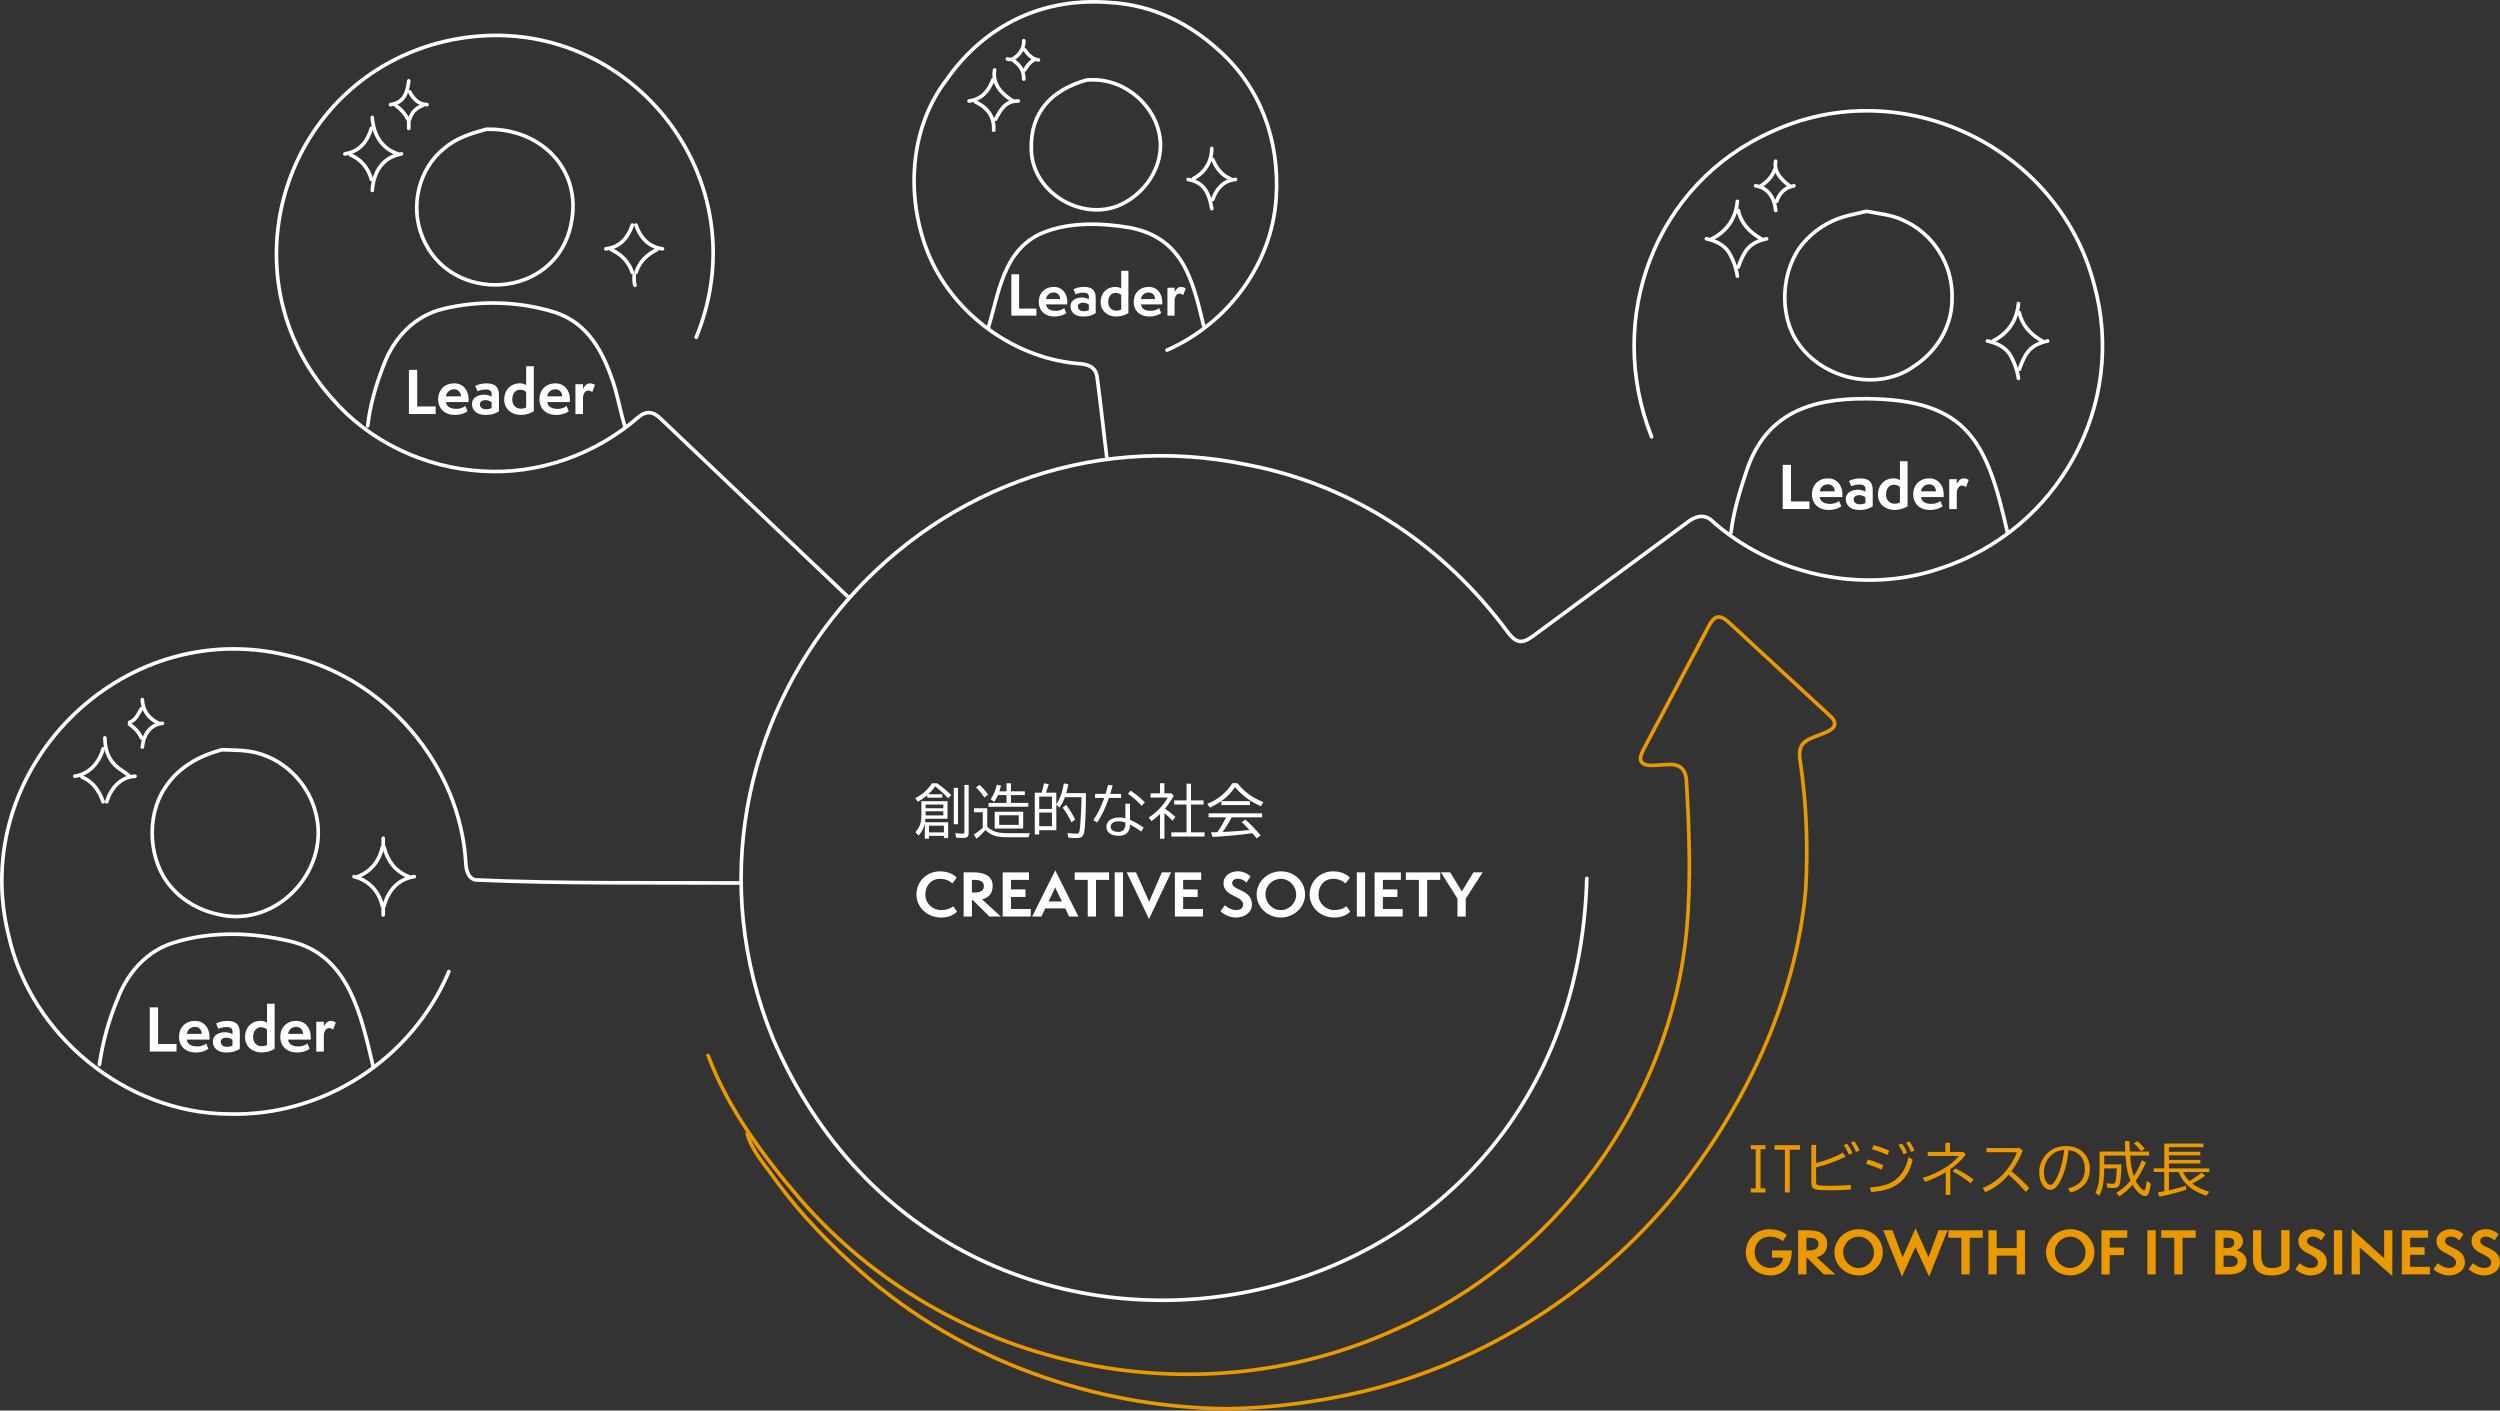 <?xml version="1.0" encoding="UTF-8"?> <svg xmlns="http://www.w3.org/2000/svg" id="_レイヤー_2" data-name="レイヤー_2" viewBox="0 0 1369.85 772.89"><rect x="0" y="0" width="1369.85" height="772.89" fill="#333333" stroke="none"/><defs><style> .cls-1 { fill: #ea9900; } .cls-2 { fill: #fff; } .cls-3 { stroke: #fff; } .cls-3, .cls-4 { fill: none; stroke-linecap: round; stroke-linejoin: round; stroke-width: 2px; } .cls-4 { stroke: #ea9900; } </style></defs><g id="_レイヤー_1-2" data-name="レイヤー_1"><g><g><path class="cls-4" d="M409.48,621.33c2.78,9.86,10.12,17.35,15.79,25.65,13.67,18.69,29.92,35.42,47.36,50.61,54.62,47.91,127.09,73.54,199.43,74.31,25.28-.33,50.55-3.76,75.13-9.53,66.57-16.08,126.82-54.77,170.23-107.39,38.02-47.72,66.26-105.49,71.95-166.73,1.38-23.63.57-47.19-2.87-70.64-.79-4.04-.9-8.98,2.86-11.39,5.36-4.3,23.48-5.55,12.46-14.85-18.21-16.83-36.22-33.45-54.15-50-1.56-1.54-3.97-3.33-5.88-3.34-2.47-.03-4.25,2.77-5.46,4.99-11.77,22.2-23.53,44.5-35.42,66.98-.87,1.68-2.06,4.08-2.04,5.74.28,5.42,9.64,3.18,13.37,3.28,7.53-.84,11.52,1.6,11.84,9.3,1.56,26.89,2.54,53.94.17,80.86-8.57,95.04-72.42,181.42-159.78,219.38-111.35,50.71-246.45,20.59-326.43-71.97-20.15-23.55-39.07-49.02-50.05-78.25"></path><path class="cls-3" d="M405.48,483.83c-48.28-.3-96.96.48-145.2-1.71-3.67-1.09-4.68-4.89-4.99-8.45-2.81-54.43-44.42-102.89-97.66-114.52-91.67-22.31-175.35,63.06-152.97,153.15,12.01,54.95,64.25,97.69,120.61,98.1,51.93,1.53,100.42-30.09,120.7-78.08"></path><path class="cls-3" d="M869.48,481.33c-7.3,258.92-347.44,317.44-446,87.58-69.73-170.94,80.95-351.84,260.61-314.13,58.09,11.28,107.21,44.34,142.28,91.89,1.67,2.19,3.97,4.65,6.62,4.79,2.32.22,5.02-1.47,7.05-2.97,28.02-20.63,56.04-41.29,84.16-62,4.01-3.3,8.9-5.14,13.35-1.58,33.2,30.07,82.8,40.99,124.93,26.77,65.42-20.92,103.45-90.13,84.86-156.24-19.73-75.13-105.33-116.02-176.24-83.42-64.39,28.46-91.85,102.46-66.13,167.31"></path><path class="cls-3" d="M381.48,184.83C418.58,94.46,338.84.51,243.63,22.69c-87.99,20.84-122.06,127.73-61.84,195.45,20.62,24.01,50.98,38.14,82.3,40.01,30.92,2.02,62.17-9.1,85.47-29.37,4.35-3.86,8.45-3.43,12.46.66,34.39,32.68,68.67,65.3,102.95,97.9"></path><path class="cls-3" d="M639.48,191.83c33.19-14.63,57.54-47.02,59.8-83.59,1.99-31.45-8.71-60.8-32.1-81.27-16.44-14.84-36.52-24.3-58.61-25.57-36.17-3.08-68.56,11.61-90.13,42.58-19.33,25.42-21.98,60.75-11.49,90.53,12.13,34.78,46.4,61.26,83.2,64.66,5.28.31,10.08,1.28,10.97,7.31,2.02,14.74,3.52,29.58,5.36,44.36"></path><path class="cls-3" d="M1099.98,291.83c-11.23-49.96-21.65-72.89-77.34-73.36-30.77-.17-55.05,8.06-65.58,39.39-3.72,11.05-7.22,22.54-8.58,33.96"></path><path class="cls-3" d="M204.48,584.33c-6.71-28.17-13.3-61.61-46.23-68.75-20.52-4.76-42.34-5.4-62.61.8-15.22,4.49-25.9,16.74-31.39,31.45-4.79,11.42-7.97,23.22-9.77,35.51"></path><path class="cls-3" d="M342.48,233.83c-2.49-7.88-3.82-16.06-6.36-23.92-5.67-17.12-13.85-32.86-32.17-38.8-19.77-6.16-41.22-6.65-61.23-1.85-16.11,4.05-27.15,16.11-32.77,31.51-4.05,10.59-7.21,21.29-8.47,32.56"></path><path class="cls-3" d="M659.48,178.33c-6.04-25.16-11.3-48.01-40.49-53.61-15.56-2.61-33.36-3.21-48.06,3.02-21.2,9.25-23.55,32.58-29.45,52.09"></path><path class="cls-3" d="M57.48,404.33c0,7.01,2.45,13.2,8.32,17.15,1.79,1.2,3.61,2.39,5.18,3.85"></path><path class="cls-3" d="M951.98,110.33c-.82,9.14-5.7,16.48-14,20.5"></path><path class="cls-3" d="M203.98,64.33c.6,9.17,4.91,16.92,14,20"></path><path class="cls-3" d="M1105.98,166.33c-.82,9.14-5.7,16.48-14,20.5"></path><path class="cls-3" d="M934.98,130.83c4.82,1.05,9.5,3.14,12.25,7.31,2.4,3.99,4.09,8.64,4.75,13.19"></path><path class="cls-3" d="M1088.98,186.83c4.82,1.05,9.5,3.14,12.25,7.31,2.4,3.99,4.09,8.64,4.75,13.19"></path><path class="cls-3" d="M219.98,84.33c-10.46,1.83-15.29,10.06-16,20"></path><path class="cls-3" d="M663.98,114.33c-1.49-8.98-4.44-14.48-13-16"></path><path class="cls-3" d="M56.48,410.33c-1.99,7.46-7.66,13.84-15.5,15"></path><path class="cls-3" d="M203.48,70.33c-2.14,7.42-6.76,12.77-14.5,14"></path><path class="cls-3" d="M210.48,464.33c1.88,7.52,6.27,13.23,13.5,16"></path><path class="cls-3" d="M209.48,464.33c-1.62,7.5-6.28,13.25-13.5,16"></path><path class="cls-3" d="M534.48,55.83c6.58,3.05,10.45,8.22,10,15.5"></path><path class="cls-3" d="M193.98,480.33c8.1,2.08,13.59,7.87,15.5,16"></path><path class="cls-3" d="M346.48,123.33c-2.38,7.04-6.9,12.23-14.5,13"></path><path class="cls-3" d="M952.48,115.33c1.54,7.09,6.31,11.99,12.5,15.5"></path><path class="cls-3" d="M1106.48,171.33c1.54,7.09,6.31,11.99,12.5,15.5"></path><path class="cls-3" d="M226.98,480.33c-8.83,1.35-14.29,7.63-16.5,16"></path><path class="cls-3" d="M663.98,81.33c-.03,7.24-3.63,13.1-10,16.5"></path><path class="cls-3" d="M348.48,123.33c2.4,7.01,7.05,12,14.5,13"></path><path class="cls-3" d="M967.98,130.83c-9.67,2.12-12.36,6.72-15.5,15.5"></path><path class="cls-3" d="M1121.98,186.83c-9.67,2.12-12.36,6.72-15.5,15.5"></path><path class="cls-3" d="M223.98,44.33c-.94,7.84-3.37,11.99-10,13"></path><path class="cls-3" d="M73.98,425.33c-8.03.39-13.35,6.77-15.5,14"></path><path class="cls-3" d="M191.98,84.83c5.89,2.58,9.83,7.18,11.5,13.5"></path><path class="cls-3" d="M676.98,98.33c-6.52.57-10.41,5-12.5,11"></path><path class="cls-3" d="M44.98,425.83c6,2.44,9.39,7.56,11.5,13.5"></path><path class="cls-3" d="M334.98,136.83c5.58,2.54,9.59,6.72,11.5,12.5"></path><path class="cls-3" d="M359.98,136.83c-5.58,2.54-9.59,6.72-11.5,12.5"></path><path class="cls-3" d="M77.98,383.33c.22,6.04,3.49,10.42,9,13"></path><path class="cls-3" d="M88.98,396.33c-6.34.68-10.28,5.67-11,13"></path><path class="cls-3" d="M961.98,101.83c6.48.92,10.3,6.16,11,13.5"></path><path class="cls-3" d="M544.98,38.33c-1.42,7.7,4,13.2,10,17"></path><path class="cls-3" d="M560.98,22.33c.14,4.1-1.97,7.15-5.15,9.46-1.1.92-2.55,1.03-3.85.54"></path><path class="cls-3" d="M543.98,43.83c-2.22,6.19-6.34,10.68-13,11.5"></path><path class="cls-3" d="M664.48,87.33c2.01,4.53,4.72,8.63,9.5,10.5"></path><path class="cls-3" d="M557.98,55.33c-7.15,0-9.44,4.46-12.5,10"></path><path class="cls-3" d="M555.48,33.33c3.56,2.37,5.55,5.76,5.5,10"></path><path class="cls-3" d="M972.48,92.83c-1.37,3.94-4.16,6.7-7.5,9"></path><path class="cls-3" d="M972.98,88.33c-1.23,5.86,3.28,10.22,7.5,13.5"></path><path class="cls-3" d="M982.98,101.83c-4.77.83-7.95,3.88-9.5,8.5"></path><path class="cls-3" d="M224.48,50.33c2.03,3.84,4.89,6.93,9.5,7"></path><path class="cls-3" d="M231.48,57.83c-3.51,1.4-5.96,3.8-7,7.5"></path><path class="cls-3" d="M70.98,396.83c2.76,1.99,5.15,4.29,6.5,7.5"></path><path class="cls-3" d="M77.48,388.33c-1.8,2.82-2.94,6.21-6.5,7.5"></path><path class="cls-3" d="M216.98,57.83c2.72,2.02,4.96,4.46,6.5,7.5"></path><path class="cls-3" d="M561.48,27.33c1.93,2.61,4,5.03,7.5,5.5"></path><path class="cls-3" d="M566.48,32.83c-2.26,1.29-3.7,3.33-5,5.5"></path><path class="cls-3" d="M347.48,150.83c.09,1.84-.32,3.73.5,5.5"></path><path class="cls-3" d="M209.98,459.33v4"></path><path class="cls-3" d="M209.98,497.33v4"></path><path class="cls-3" d="M223.98,66.33v4"></path><path class="cls-3" d="M266.48,70.83c-8.01,2.15-16.47,4.77-22.95,10.37-14.22,11.28-18.88,31.75-12.18,48.33,14.92,38.04,73.42,34.76,81.58-6.84,6.29-29.83-16.73-52.49-45.94-51.86"></path><path class="cls-3" d="M121.48,410.83c-12.87,3.51-24.16,9.85-31.33,21.26-10.32,15.66-8.69,40.54,3.98,54.34,6.54,7.63,16.48,13.01,26.64,14.83,30.61,6.66,59.46-23.36,52.61-54.22-3.44-16.34-16.14-30.11-32.39-34.42-6.25-1.69-12.7-1.58-19.01-1.8"></path><path class="cls-3" d="M1022.48,115.83c-4.11,1.03-8.28,1.81-12.36,2.99-8.66,2.63-16.37,7.69-22.11,14.48-12.17,14.27-13.58,39.6-2.69,54.76,13.42,19.61,43.79,26.88,63.62,12.5,12.39-8.19,20.64-21.63,20.67-36.75.65-18.69-10.2-36.14-27.63-43.5-6.12-2.77-12.7-3.2-19.01-4.49"></path><path class="cls-3" d="M595.48,43.83c-19.03,5.31-31.02,17.46-30.38,38.02.33,24.6,30.06,41.07,51.17,29.16,10.46-5.66,18.4-16.6,19.46-28.53,1.97-20.47-17.29-40.45-39.74-38.65"></path></g><g><path class="cls-2" d="M224.07,226.85v-24.19h4.54v20.06h10.11v4.13h-14.65Z"></path><path class="cls-2" d="M256.17,225.34c-.86.74-3.36,2.02-7.01,2.02-5.41,0-9.06-3.36-9.06-8.61s3.65-8.7,8.74-8.7,7.94,4.03,7.94,8.64v1.6h-12.45c.45,3.04,3.2,3.74,5.76,3.74s4.26-1.02,4.86-1.6l1.22,2.91ZM252.58,217.15c-.03-2.08-1.44-3.84-3.71-3.84-2.4,0-4.06,1.44-4.54,3.84h8.26Z"></path><path class="cls-2" d="M273.38,225.34c-1.25.99-3.65,2.02-7.42,2.02-5.02,0-7.33-2.78-7.33-5.95,0-3.74,3.58-5.15,6.66-5.15,1.12,0,3.17.38,4.1,1.09v-1.66c0-1.34-.99-2.27-3.23-2.27-2.11,0-3.9.67-4.54.96l-1.22-2.94c1.47-.7,3.49-1.38,6.11-1.38,5.44,0,6.88,2.59,6.88,6.62v8.67ZM269.38,220.42c-.67-.58-2.05-1.18-3.39-1.18-1.6,0-3.04.8-3.04,2.24,0,1.7,1.28,2.78,3.33,2.78,1.28,0,2.37-.26,3.1-.67v-3.17Z"></path><path class="cls-2" d="M288.3,200.64h4.19v24.73c-2.3,1.41-4.86,1.98-7.2,1.98-4.61,0-9.02-2.91-9.02-8.45,0-5.22,3.55-8.86,8.58-8.86,1.15,0,2.43.29,3.46.96v-10.37ZM288.3,214.78c-.74-.77-2.11-1.25-3.33-1.25-2.62,0-4.29,2.21-4.29,5.38s2.14,5.02,4.61,5.02c.9,0,2.08-.13,3.01-.7v-8.45Z"></path><path class="cls-2" d="M311.66,225.34c-.86.74-3.36,2.02-7.01,2.02-5.41,0-9.06-3.36-9.06-8.61s3.65-8.7,8.74-8.7,7.94,4.03,7.94,8.64v1.6h-12.45c.45,3.04,3.2,3.74,5.76,3.74s4.26-1.02,4.86-1.6l1.22,2.91ZM308.07,217.15c-.03-2.08-1.44-3.84-3.71-3.84-2.4,0-4.06,1.44-4.54,3.84h8.26Z"></path><path class="cls-2" d="M315.3,226.88v-16.35h4.16v2.59c.38-.83,1.66-3.04,3.58-3.04,1.47,0,2.27.42,2.94.8l-1.44,3.94c-.51-.35-1.22-.83-2.24-.83-1.86,0-2.85,2.24-2.85,3.87v9.02h-4.16Z"></path></g><g><path class="cls-2" d="M976.82,278.91v-24.19h4.54v20.06h10.11v4.13h-14.66Z"></path><path class="cls-2" d="M1008.92,277.41c-.86.74-3.36,2.02-7.01,2.02-5.41,0-9.06-3.36-9.06-8.61s3.65-8.7,8.74-8.7,7.94,4.03,7.94,8.64v1.6h-12.45c.45,3.04,3.2,3.74,5.76,3.74s4.26-1.02,4.86-1.6l1.22,2.91ZM1005.33,269.22c-.03-2.08-1.44-3.84-3.71-3.84-2.4,0-4.06,1.44-4.54,3.84h8.26Z"></path><path class="cls-2" d="M1026.13,277.41c-1.25.99-3.65,2.02-7.42,2.02-5.02,0-7.33-2.78-7.33-5.95,0-3.74,3.58-5.15,6.66-5.15,1.12,0,3.17.38,4.1,1.09v-1.66c0-1.34-.99-2.27-3.23-2.27-2.11,0-3.9.67-4.54.96l-1.22-2.94c1.47-.7,3.49-1.38,6.11-1.38,5.44,0,6.88,2.59,6.88,6.62v8.67ZM1022.13,272.48c-.67-.58-2.05-1.18-3.39-1.18-1.6,0-3.04.8-3.04,2.24,0,1.7,1.28,2.78,3.33,2.78,1.28,0,2.37-.26,3.1-.67v-3.17Z"></path><path class="cls-2" d="M1041.05,252.71h4.19v24.73c-2.3,1.41-4.86,1.98-7.2,1.98-4.61,0-9.02-2.91-9.02-8.45,0-5.22,3.55-8.86,8.58-8.86,1.15,0,2.43.29,3.46.96v-10.37ZM1041.05,266.85c-.74-.77-2.11-1.25-3.33-1.25-2.62,0-4.29,2.21-4.29,5.38s2.14,5.02,4.61,5.02c.9,0,2.08-.13,3.01-.7v-8.45Z"></path><path class="cls-2" d="M1064.41,277.41c-.86.74-3.36,2.02-7.01,2.02-5.41,0-9.06-3.36-9.06-8.61s3.65-8.7,8.74-8.7,7.94,4.03,7.94,8.64v1.6h-12.45c.45,3.04,3.2,3.74,5.76,3.74s4.26-1.02,4.86-1.6l1.22,2.91ZM1060.82,269.22c-.03-2.08-1.44-3.84-3.71-3.84-2.4,0-4.06,1.44-4.54,3.84h8.26Z"></path><path class="cls-2" d="M1068.05,278.94v-16.35h4.16v2.59c.38-.83,1.66-3.04,3.58-3.04,1.47,0,2.27.42,2.94.8l-1.44,3.94c-.51-.35-1.22-.83-2.24-.83-1.86,0-2.85,2.24-2.85,3.87v9.02h-4.16Z"></path></g><g><path class="cls-2" d="M82.07,576.18v-24.19h4.54v20.06h10.11v4.13h-14.65Z"></path><path class="cls-2" d="M114.17,574.68c-.86.74-3.36,2.02-7.01,2.02-5.41,0-9.06-3.36-9.06-8.61s3.65-8.7,8.74-8.7,7.94,4.03,7.94,8.64v1.6h-12.45c.45,3.04,3.2,3.74,5.76,3.74s4.26-1.02,4.86-1.6l1.22,2.91ZM110.58,566.49c-.03-2.08-1.44-3.84-3.71-3.84-2.4,0-4.06,1.44-4.54,3.84h8.26Z"></path><path class="cls-2" d="M131.38,574.68c-1.25.99-3.65,2.02-7.42,2.02-5.02,0-7.33-2.78-7.33-5.95,0-3.74,3.58-5.15,6.66-5.15,1.12,0,3.17.38,4.1,1.09v-1.66c0-1.34-.99-2.27-3.23-2.27-2.11,0-3.9.67-4.54.96l-1.22-2.94c1.47-.7,3.49-1.38,6.11-1.38,5.44,0,6.88,2.59,6.88,6.62v8.67ZM127.38,569.75c-.67-.58-2.05-1.18-3.39-1.18-1.6,0-3.04.8-3.04,2.24,0,1.7,1.28,2.78,3.33,2.78,1.28,0,2.37-.26,3.1-.67v-3.17Z"></path><path class="cls-2" d="M146.3,549.97h4.19v24.73c-2.3,1.41-4.86,1.98-7.2,1.98-4.61,0-9.02-2.91-9.02-8.45,0-5.22,3.55-8.86,8.58-8.86,1.15,0,2.43.29,3.46.96v-10.37ZM146.3,564.12c-.74-.77-2.11-1.25-3.33-1.25-2.62,0-4.29,2.21-4.29,5.38s2.14,5.02,4.61,5.02c.9,0,2.08-.13,3.01-.7v-8.45Z"></path><path class="cls-2" d="M169.66,574.68c-.86.74-3.36,2.02-7.01,2.02-5.41,0-9.06-3.36-9.06-8.61s3.65-8.7,8.74-8.7,7.94,4.03,7.94,8.64v1.6h-12.45c.45,3.04,3.2,3.74,5.76,3.74s4.26-1.02,4.86-1.6l1.22,2.91ZM166.07,566.49c-.03-2.08-1.44-3.84-3.71-3.84-2.4,0-4.06,1.44-4.54,3.84h8.26Z"></path><path class="cls-2" d="M173.3,576.21v-16.35h4.16v2.59c.38-.83,1.66-3.04,3.58-3.04,1.47,0,2.27.42,2.94.8l-1.44,3.94c-.51-.35-1.22-.83-2.24-.83-1.86,0-2.85,2.24-2.85,3.87v9.02h-4.16Z"></path></g><g><path class="cls-2" d="M554.16,172.95v-22.68h4.26v18.81h9.48v3.87h-13.74Z"></path><path class="cls-2" d="M584.25,171.54c-.81.69-3.15,1.89-6.57,1.89-5.07,0-8.49-3.15-8.49-8.07s3.42-8.16,8.19-8.16,7.44,3.78,7.44,8.1v1.5h-11.67c.42,2.85,3,3.51,5.4,3.51s3.99-.96,4.56-1.5l1.14,2.73ZM580.89,163.86c-.03-1.95-1.35-3.6-3.48-3.6-2.25,0-3.81,1.35-4.26,3.6h7.74Z"></path><path class="cls-2" d="M600.39,171.54c-1.17.93-3.42,1.89-6.96,1.89-4.71,0-6.87-2.61-6.87-5.58,0-3.51,3.36-4.83,6.24-4.83,1.05,0,2.97.36,3.84,1.02v-1.56c0-1.26-.93-2.13-3.03-2.13-1.98,0-3.66.63-4.26.9l-1.14-2.76c1.38-.66,3.27-1.29,5.73-1.29,5.1,0,6.45,2.43,6.45,6.21v8.13ZM596.64,166.92c-.63-.54-1.92-1.11-3.18-1.11-1.5,0-2.85.75-2.85,2.1,0,1.59,1.2,2.61,3.12,2.61,1.2,0,2.22-.24,2.91-.63v-2.97Z"></path><path class="cls-2" d="M614.37,148.38h3.93v23.19c-2.16,1.32-4.56,1.86-6.75,1.86-4.32,0-8.46-2.73-8.46-7.92,0-4.89,3.33-8.31,8.04-8.31,1.08,0,2.28.27,3.24.9v-9.72ZM614.37,161.64c-.69-.72-1.98-1.17-3.12-1.17-2.46,0-4.02,2.07-4.02,5.04s2.01,4.71,4.32,4.71c.84,0,1.95-.12,2.82-.66v-7.92Z"></path><path class="cls-2" d="M636.27,171.54c-.81.69-3.15,1.89-6.57,1.89-5.07,0-8.49-3.15-8.49-8.07s3.42-8.16,8.19-8.16,7.44,3.78,7.44,8.1v1.5h-11.67c.42,2.85,3,3.51,5.4,3.51s3.99-.96,4.56-1.5l1.14,2.73ZM632.91,163.86c-.03-1.95-1.35-3.6-3.48-3.6-2.25,0-3.81,1.35-4.26,3.6h7.74Z"></path><path class="cls-2" d="M639.69,172.98v-15.33h3.9v2.43c.36-.78,1.56-2.85,3.36-2.85,1.38,0,2.13.39,2.76.75l-1.35,3.69c-.48-.33-1.14-.78-2.1-.78-1.74,0-2.67,2.1-2.67,3.63v8.46h-3.9Z"></path></g><g><path class="cls-2" d="M524.4,499.52c-2.21,2.14-5.06,3.23-8.77,3.23-7.74,0-13.47-5.79-13.47-12.64s5.31-12.67,13.06-12.67c5.31,0,8.42,2.69,8.99,3.49l-2.4,3.14c-1.73-1.63-3.94-2.53-6.82-2.53-4.7,0-7.97,3.68-7.97,8.7,0,4.7,3.9,8.42,8.64,8.42,3.71,0,5.86-1.38,6.66-2.11l2.08,2.98Z"></path><path class="cls-2" d="M542.13,502.21l-9.09-9.02h-.48v9.02h-4.54v-24.22h4.99c4.67,0,10.91.93,10.91,7.46,0,4.58-2.66,6.53-5.82,7.33l10.3,9.44h-6.27ZM534.09,489.06c3.42,0,5.02-1.18,5.02-3.58,0-2.02-1.44-3.36-4.9-3.36h-1.66v6.94h1.54Z"></path><path class="cls-2" d="M549.42,502.18v-24.16h14.4v4.1h-9.86v5.22h7.94v4.13h-7.94v6.59h10.85v4.13h-15.39Z"></path><path class="cls-2" d="M585.81,502.21l-2.11-4.45h-10.97l-2.11,4.45h-5.06l12.67-25.28,12.67,25.28h-5.09ZM578.19,486.28l-3.62,7.68h7.3l-3.68-7.68Z"></path><path class="cls-2" d="M596.01,502.21v-20.09h-7.14v-4.1h18.85v4.1h-7.17v20.09h-4.54Z"></path><path class="cls-2" d="M610.8,502.21v-24.22h4.54v24.22h-4.54Z"></path><path class="cls-2" d="M617.36,477.99h5.09l7.23,16.06,6.94-16.06h5.09l-12.13,25.57-12.22-25.57Z"></path><path class="cls-2" d="M643.76,502.18v-24.16h14.4v4.1h-9.86v5.22h7.94v4.13h-7.94v6.59h10.85v4.13h-15.39Z"></path><path class="cls-2" d="M671.15,496.03c1.25,1.15,3.52,2.62,6.24,2.62,2.46,0,3.78-1.15,3.78-2.91,0-5.12-10.75-4.32-10.75-11.71,0-4.32,3.87-6.62,7.9-6.62,3.74,0,6.4,2.3,6.88,2.82l-2.21,3.39c-1.25-1.25-3.01-2.14-4.64-2.14s-3.2.7-3.2,2.37c0,4.25,10.85,3.29,10.85,11.84,0,3.74-3.3,7.07-8.96,7.07-3.49,0-6.94-2.08-8.25-3.46l2.37-3.26Z"></path><path class="cls-2" d="M701.87,502.75c-7.39,0-13.31-5.73-13.31-12.64s5.92-12.67,13.31-12.67,13.22,5.47,13.22,12.77c0,6.88-6.08,12.54-13.22,12.54ZM701.87,481.54c-4.64,0-8.48,3.71-8.48,8.45s3.74,8.7,8.26,8.7c4.8,0,8.58-3.78,8.58-8.51s-3.84-8.64-8.35-8.64Z"></path><path class="cls-2" d="M739.85,499.52c-2.21,2.14-5.06,3.23-8.77,3.23-7.74,0-13.47-5.79-13.47-12.64s5.31-12.67,13.05-12.67c5.31,0,8.42,2.69,8.99,3.49l-2.4,3.14c-1.73-1.63-3.94-2.53-6.82-2.53-4.7,0-7.97,3.68-7.97,8.7,0,4.7,3.9,8.42,8.64,8.42,3.71,0,5.86-1.38,6.66-2.11l2.08,2.98Z"></path><path class="cls-2" d="M743.47,502.21v-24.22h4.54v24.22h-4.54Z"></path><path class="cls-2" d="M753.2,502.18v-24.16h14.4v4.1h-9.86v5.22h7.94v4.13h-7.94v6.59h10.85v4.13h-15.39Z"></path><path class="cls-2" d="M777.45,502.21v-20.09h-7.14v-4.1h18.85v4.1h-7.17v20.09h-4.54Z"></path><path class="cls-2" d="M798.6,502.21v-9.82l-9.09-14.4h5.09l6.4,10.43,6.37-10.43h5.02l-9.25,14.4v9.82h-4.54Z"></path></g><g><path class="cls-2" d="M508.64,435.21h7.69v1.86h-8.25v-1.34c-1.51,1.31-3.23,2.5-5.16,3.55l-1.47-1.92c3.88-1.93,6.95-4.66,9.22-8.19h2.72l.27.17c2.1,1.4,4.64,3.48,7.61,6.27l-1.73,1.78c-2.11-2.25-4.5-4.43-7.14-6.53-.98,1.5-2.23,2.95-3.75,4.36ZM507.11,448.62c-.03.54-.11,1.18-.23,1.92h12.66v8.67h-2.34v-1.19h-8.16v1.53h-2.3v-8.27c-.53,2.45-1.66,4.63-3.39,6.55l-1.77-1.86c1.46-1.57,2.41-3.28,2.86-5.12.29-1.18.44-2.51.44-4v-7.83h14.31v9.59h-12.08ZM507.19,442.87h9.69v-2.05h-9.69v2.05ZM507.19,446.79h9.69v-2.27h-9.69v2.27ZM509.04,452.4v3.7h8.16v-3.7h-8.16ZM522.6,431.72h2.34v19.92h-2.34v-19.92ZM528.43,430.08h2.34v26.44c0,1.01-.27,1.72-.81,2.12-.45.33-1.21.5-2.28.5-1.33,0-2.59-.06-3.77-.19l-.44-2.47c1.59.21,2.9.31,3.91.31.5,0,.81-.1.92-.31.08-.15.12-.41.12-.8v-25.61Z"></path><path class="cls-2" d="M540.97,453.01c.8.83,1.81,1.55,3.03,2.16,1.82.91,4.38,1.36,7.66,1.36h12.7c-.3.56-.57,1.31-.8,2.23h-11.97c-3.39,0-6.07-.46-8.06-1.39-1.27-.59-2.45-1.45-3.55-2.58-1.71,1.99-3.36,3.58-4.97,4.77l-1.38-2.27c1.75-1.15,3.37-2.38,4.86-3.7v-8.52h-4.8v-2.17h7.27v10.11ZM539.44,437.01c-1.54-2.24-3.08-4.09-4.61-5.55l1.89-1.41c1.7,1.57,3.27,3.34,4.7,5.31l-1.98,1.64ZM547.63,433.62h3.89v-4.45h2.41v4.45h7.61v2.02h-7.61v4.31h9.5v2.08h-21.77v-2.08h9.86v-4.31h-4.66c-.68,1.49-1.39,2.72-2.12,3.7l-1.92-1.38c1.48-2.09,2.62-4.77,3.42-8.02l2.28.53c-.28,1.16-.58,2.2-.89,3.14ZM560.66,444.77v9.22h-15.62v-9.22h15.62ZM547.5,446.72v5.25h10.72v-5.25h-10.72Z"></path><path class="cls-2" d="M592.61,436.8h-9.06c-.76,2.08-1.78,3.97-3.05,5.67l-1.7-1.52v13.94h-9.38v2.33h-2.44v-22.88h3.78c.53-1.54.96-3.25,1.28-5.12l2.62.45c-.49,1.73-1.02,3.29-1.59,4.67h5.72v6.38l.17-.23c1.86-2.76,3.19-6.5,3.98-11.23l2.44.45c-.38,2.06-.75,3.68-1.11,4.86h10.8c-.09,11.58-.45,18.8-1.08,21.64-.27,1.21-.75,2.03-1.44,2.45-.59.36-1.54.55-2.84.55-1.22,0-2.65-.08-4.3-.25l-.48-2.53c1.88.25,3.43.38,4.66.38.88,0,1.44-.21,1.69-.64.2-.35.41-1.75.64-4.2.31-3.57.53-8.05.66-13.44l.03-1.72ZM569.43,436.49v6.75h6.97v-6.75h-6.97ZM569.43,445.22v7.5h6.97v-7.5h-6.97ZM587.05,450.6c-1.42-3.11-3.02-5.8-4.8-8.06l1.89-1.5c1.97,2.53,3.63,5.2,4.98,8l-2.08,1.56Z"></path><path class="cls-2" d="M600.04,434.99h5.77c.47-1.54.93-3.19,1.38-4.95l2.5.34c-.43,1.55-.88,3.09-1.34,4.61h5.95v2.23h-6.69c-1.84,5.35-3.97,9.83-6.38,13.44l-2.14-1.25c2.25-3.29,4.24-7.35,5.98-12.19h-5.03v-2.23ZM616.64,440.4h2.53v8.8c2.36,1.04,4.87,2.47,7.52,4.28l-1.34,2.16c-2.1-1.53-4.16-2.81-6.17-3.84-.05,4.12-2.15,6.17-6.3,6.17-1.89,0-3.43-.4-4.64-1.2-1.33-.88-2-2.13-2-3.73,0-1.15.39-2.15,1.17-3.02,1.26-1.4,3.24-2.09,5.95-2.09,1.01,0,2.1.14,3.28.42v-7.94ZM616.64,450.69c-1.27-.45-2.49-.67-3.66-.67s-2.08.19-2.81.56c-1.06.55-1.59,1.35-1.59,2.39,0,.87.4,1.57,1.2,2.11.75.51,1.78.77,3.08.77,1.47,0,2.54-.57,3.2-1.72.39-.67.58-1.47.58-2.41v-1.03ZM625.61,441.55c-2.21-2.43-4.73-4.62-7.56-6.59l1.48-1.7c2.71,1.74,5.31,3.87,7.8,6.38l-1.72,1.92Z"></path><path class="cls-2" d="M638.33,443.12c1.86,1.21,3.76,2.7,5.69,4.47l-1.5,2.17c-1.4-1.49-2.89-2.91-4.48-4.25v14.05h-2.41v-13.52c-1.56,1.51-3.14,2.81-4.73,3.91l-1.44-2.02c2.39-1.5,4.57-3.36,6.56-5.58,1.53-1.7,2.81-3.48,3.84-5.36h-9.42v-2.3h5.19v-5.53h2.38v5.53h3.81l1.28,1.34c-1.39,2.59-2.97,4.95-4.77,7.08ZM650.13,438.57v-9.16h2.47v9.16h6.88v2.27h-6.88v15.22h7.42v2.3h-18.2v-2.3h8.31v-15.22h-6.78v-2.27h6.78Z"></path><path class="cls-2" d="M669.25,438.96h15.69v2.17h-15.7v-2.16c-1.94,1.35-4.03,2.53-6.28,3.53l-1.44-2.02c6.03-2.5,10.6-6.28,13.7-11.33h2.81c2.51,3.12,5.3,5.6,8.36,7.47,1.62.99,3.57,1.97,5.84,2.94l-1.34,2.23c-2.67-1.23-4.96-2.5-6.88-3.83-2.62-1.81-5.06-4.04-7.33-6.69-1.99,3.04-4.47,5.6-7.44,7.67ZM674.86,447.85c-1.56,3-3.21,5.67-4.95,8.02l3.12-.16c3.99-.2,7.86-.52,11.61-.95-1.62-1.74-3.05-3.19-4.28-4.34l2.02-1.31c2.83,2.45,5.62,5.33,8.36,8.64l-2.2,1.62c-.97-1.22-1.74-2.16-2.31-2.83-7.22,1-14.5,1.68-21.83,2.03l-.83-2.5c.79,0,1.53-.03,2.22-.05l1.25-.03c1.78-2.51,3.34-5.18,4.67-8.02l.05-.12h-9.53v-2.2h29.34v2.2h-16.7Z"></path></g><g><path class="cls-1" d="M970.94,689.12v-3.97h10.88c0,10.3-5.95,13.7-11.68,13.7-7.46,0-13.54-5.5-13.54-12.51,0-7.42,5.63-12.8,13.09-12.8,5.92,0,9.18,2.98,9.38,3.17l-2.24,3.42c-.16-.22-2.69-2.5-7.07-2.5-5.09,0-8.32,3.71-8.32,8.64,0,4.48,3.55,8.48,8.74,8.48,3.68,0,6.62-2.5,6.88-5.63h-6.11Z"></path><path class="cls-1" d="M999.39,698.31l-9.09-9.02h-.48v9.02h-4.54v-24.22h4.99c4.67,0,10.91.93,10.91,7.46,0,4.58-2.66,6.53-5.82,7.33l10.3,9.44h-6.27ZM991.36,685.16c3.42,0,5.02-1.18,5.02-3.58,0-2.02-1.44-3.36-4.9-3.36h-1.66v6.94h1.54Z"></path><path class="cls-1" d="M1018.46,698.85c-7.39,0-13.31-5.73-13.31-12.64s5.92-12.67,13.31-12.67,13.21,5.47,13.21,12.77c0,6.88-6.08,12.54-13.21,12.54ZM1018.46,677.64c-4.64,0-8.48,3.71-8.48,8.45s3.74,8.7,8.26,8.7c4.8,0,8.58-3.78,8.58-8.51s-3.84-8.64-8.35-8.64Z"></path><path class="cls-1" d="M1049.54,683.27l-7.36,16.19-10.33-25.38h5.06l5.6,14.82,7.1-15.87,7.13,15.81,5.44-14.75h4.99l-10.11,25.44-7.52-16.25Z"></path><path class="cls-1" d="M1074.72,698.31v-20.09h-7.14v-4.1h18.85v4.1h-7.17v20.09h-4.54Z"></path><path class="cls-1" d="M1105.02,698.31v-10.3h-10.97v10.3h-4.54v-24.22h4.54v9.79h10.97v-9.79h4.54v24.22h-4.54Z"></path><path class="cls-1" d="M1134.4,698.85c-7.39,0-13.31-5.73-13.31-12.64s5.92-12.67,13.31-12.67,13.22,5.47,13.22,12.77c0,6.88-6.08,12.54-13.22,12.54ZM1134.4,677.64c-4.64,0-8.48,3.71-8.48,8.45s3.74,8.7,8.26,8.7c4.8,0,8.58-3.78,8.58-8.51s-3.84-8.64-8.35-8.64Z"></path><path class="cls-1" d="M1151.46,698.31v-24.19h14.14v4.1h-9.6v5.38h7.78v4.13h-7.78v10.59h-4.54Z"></path><path class="cls-1" d="M1176.64,698.31v-24.22h4.54v24.22h-4.54Z"></path><path class="cls-1" d="M1191.39,698.31v-20.09h-7.14v-4.1h18.85v4.1h-7.17v20.09h-4.54Z"></path><path class="cls-1" d="M1213.85,698.31v-24.22h5.95c5.02,0,9.22,1.31,9.22,6.4,0,2.08-2.02,4.03-3.49,4.64,2.21.51,5.47,2.53,5.47,5.89,0,4.54-3.26,7.3-10.01,7.3h-7.14ZM1220.32,683.88c2.46,0,3.9-1.02,3.9-2.94,0-2.18-1.54-2.72-3.52-2.72h-2.3v5.66h1.92ZM1221.85,694.18c2.98,0,4.29-1.18,4.29-3.3,0-1.5-1.6-2.88-4.48-2.88h-3.26v6.18h3.46Z"></path><path class="cls-1" d="M1249.98,674.08h4.54v21.25c-1.89,1.95-5.09,3.55-10.05,3.55-6.4,0-9.98-3.14-9.98-9.5v-15.29h4.54v12.67c0,6.08,1.25,8.06,6.18,8.06,1.95,0,3.58-.51,4.77-1.28v-19.46Z"></path><path class="cls-1" d="M1260.09,692.13c1.25,1.15,3.52,2.62,6.24,2.62,2.46,0,3.78-1.15,3.78-2.91,0-5.12-10.75-4.32-10.75-11.71,0-4.32,3.87-6.62,7.9-6.62,3.74,0,6.4,2.3,6.88,2.82l-2.21,3.39c-1.25-1.25-3.01-2.14-4.64-2.14s-3.2.7-3.2,2.37c0,4.25,10.85,3.29,10.85,11.84,0,3.74-3.3,7.07-8.96,7.07-3.49,0-6.94-2.08-8.25-3.46l2.37-3.26Z"></path><path class="cls-1" d="M1278.84,698.31v-24.22h4.54v24.22h-4.54Z"></path><path class="cls-1" d="M1293.02,683.52l.06,14.78h-4.54l.06-24.89,17.79,16.09-.03-15.42h4.54l-.06,25.12-17.82-15.68Z"></path><path class="cls-1" d="M1316.06,698.27v-24.16h14.4v4.1h-9.86v5.22h7.94v4.13h-7.94v6.59h10.85v4.13h-15.39Z"></path><path class="cls-1" d="M1335.77,692.13c1.25,1.15,3.52,2.62,6.24,2.62,2.46,0,3.78-1.15,3.78-2.91,0-5.12-10.75-4.32-10.75-11.71,0-4.32,3.87-6.62,7.9-6.62,3.74,0,6.4,2.3,6.88,2.82l-2.21,3.39c-1.25-1.25-3.01-2.14-4.64-2.14s-3.2.7-3.2,2.37c0,4.25,10.85,3.29,10.85,11.84,0,3.74-3.3,7.07-8.96,7.07-3.49,0-6.94-2.08-8.25-3.46l2.37-3.26Z"></path><path class="cls-1" d="M1355,692.13c1.25,1.15,3.52,2.62,6.24,2.62,2.46,0,3.78-1.15,3.78-2.91,0-5.12-10.75-4.32-10.75-11.71,0-4.32,3.87-6.62,7.9-6.62,3.74,0,6.4,2.3,6.88,2.82l-2.21,3.39c-1.25-1.25-3.01-2.14-4.64-2.14s-3.2.7-3.2,2.37c0,4.25,10.85,3.29,10.85,11.84,0,3.74-3.3,7.07-8.96,7.07-3.49,0-6.94-2.08-8.25-3.46l2.37-3.26Z"></path></g><g><path class="cls-1" d="M959.33,627.49h8.03v2.23h-2.69v21.45h2.69v2.23h-8.03v-2.23h2.69v-21.45h-2.69v-2.23Z"></path><path class="cls-1" d="M972.36,627.49h13.97v2.5h-5.66v23.42h-2.66v-23.42h-5.66v-2.5Z"></path><path class="cls-1" d="M992.52,627.31h2.59v10.02c6.1-1.7,10.99-3.59,14.66-5.69l1.56,2.11c-4.84,2.44-10.25,4.41-16.22,5.92v7.89c0,.93.29,1.51.86,1.75.75.3,2.97.45,6.66.45s7.52-.17,11.5-.5v2.59c-3.18.22-6.67.33-10.47.33-4.41,0-7.18-.1-8.31-.3-1.25-.22-2.07-.75-2.47-1.61-.24-.52-.36-1.23-.36-2.14v-20.83ZM1013.06,632.68c-.69-1.76-1.62-3.51-2.81-5.25l1.91-.73c1.17,1.67,2.12,3.4,2.86,5.19l-1.95.8ZM1016.97,631.27c-.76-1.98-1.69-3.73-2.8-5.25l1.89-.67c1.09,1.44,2.04,3.12,2.83,5.06l-1.92.86Z"></path><path class="cls-1" d="M1031.02,640.84c-2.27-1.01-5.1-2.06-8.48-3.16l.95-2.34c3.11.87,5.94,1.91,8.48,3.14l-.95,2.36ZM1024.58,650.67c4.28-.36,7.6-1.02,9.97-1.95,3.03-1.2,5.51-3.11,7.44-5.75,1.82-2.48,3.08-5.45,3.78-8.91l2.3,1.38c-1.34,5.78-3.88,10.1-7.59,12.95-2.4,1.84-5.36,3.15-8.91,3.92-1.72.38-3.8.68-6.25.89l-.73-2.53ZM1034.31,632.87c-2.59-1.21-5.44-2.26-8.55-3.16l.8-2.25c3.21.78,6.07,1.8,8.58,3.05l-.83,2.36ZM1043.05,632.4c-.67-1.67-1.6-3.38-2.81-5.12l1.91-.73c1.2,1.69,2.14,3.39,2.83,5.09l-1.92.77ZM1047.17,631.21c-.78-1.92-1.71-3.62-2.78-5.12l1.86-.67c1.09,1.42,2.03,3.08,2.81,5l-1.89.8Z"></path><path class="cls-1" d="M1065.95,626.15h2.53v5.03h7.31l1.34,1.41c-2.11,2.87-4.94,5.56-8.47,8.09v14.08h-2.5v-12.45c-3.64,2.22-7.42,3.98-11.36,5.28l-1.31-2.17c5.1-1.5,9.7-3.68,13.78-6.53,2.33-1.62,4.35-3.45,6.06-5.47h-17.06v-2.23h9.67v-5.03ZM1079.83,648.37c-3.29-2.59-6.6-4.76-9.92-6.5l1.52-1.64c3.79,1.85,7.09,3.87,9.91,6.05l-1.5,2.09Z"></path><path class="cls-1" d="M1088.48,629.07h18.28l1.56,1.44c-1.57,4.02-3.64,7.79-6.2,11.3,3.51,2.75,6.78,5.81,9.81,9.19l-1.92,2.11c-2.85-3.29-5.98-6.44-9.38-9.44-3.48,4.18-7.73,7.37-12.77,9.56l-1.47-2.27c5.02-2.04,9.21-5.09,12.56-9.16,2.89-3.49,4.96-6.98,6.22-10.47h-16.7v-2.27Z"></path><path class="cls-1" d="M1133.16,651.21c2.49-.63,4.52-1.62,6.08-2.95,2.09-1.78,3.14-4.39,3.14-7.83,0-2.26-.54-4.25-1.62-5.97-1.48-2.38-3.92-3.81-7.31-4.31-.72,6.87-2.17,12.42-4.36,16.66-.93,1.8-1.83,3.1-2.72,3.89-.95.84-1.94,1.27-2.97,1.27-1.39,0-2.64-.68-3.75-2.03-.6-.72-1.1-1.62-1.48-2.72-.54-1.5-.81-3.12-.81-4.86,0-2.99.84-5.71,2.52-8.16,1.66-2.44,3.79-4.17,6.39-5.2,1.77-.7,3.68-1.05,5.72-1.05,3.17,0,5.89.79,8.17,2.38,1.98,1.39,3.38,3.23,4.2,5.53.5,1.4.75,2.9.75,4.5,0,6.81-3.53,11.17-10.59,13.06l-1.34-2.2ZM1131.08,630.09c-2.43.15-4.5.87-6.2,2.17-2.59,1.97-4.17,4.52-4.73,7.64-.15.8-.22,1.59-.22,2.38,0,2.46.54,4.38,1.61,5.77.62.8,1.27,1.2,1.94,1.2.76,0,1.52-.57,2.28-1.7,1.24-1.86,2.35-4.38,3.34-7.55.83-2.67,1.49-5.97,1.98-9.91Z"></path><path class="cls-1" d="M1169.17,644.48c1.67-2.46,3.16-5.36,4.48-8.72l2.2,1.14c-1.51,3.59-3.38,6.97-5.61,10.12.88,1.75,1.92,3.17,3.11,4.27.76.7,1.28,1.05,1.55,1.05.49,0,.96-1.76,1.41-5.28l2.23,1.47c-.33,2.27-.69,3.93-1.06,4.98-.46,1.25-1.15,1.88-2.06,1.88-.8,0-1.77-.43-2.91-1.3-1.42-1.08-2.74-2.72-3.97-4.91-2.22,2.53-4.61,4.63-7.17,6.31l-1.77-1.84c1.75-1.11,3.09-2.08,4.03-2.89,1.4-1.22,2.65-2.52,3.75-3.89-.72-1.66-1.26-3.31-1.62-4.95-.55-2.46-.93-5.36-1.14-8.72h-11.64v4.8h9.44c-.12,5.62-.44,9.26-.98,10.92-.27.82-.73,1.4-1.38,1.72-.5.24-1.19.36-2.06.36-.66,0-1.62-.06-2.89-.19l-.39-.05-.45-2.41c1.21.2,2.32.3,3.34.3.72,0,1.18-.22,1.38-.67.15-.33.29-1.03.44-2.08.25-1.81.41-3.71.47-5.7h-6.91c-.01.2-.02.46-.02.78-.04,3.99-.37,7.22-.98,9.7-.4,1.6-1,3.13-1.81,4.59l-2.02-1.77c.95-1.81,1.58-3.93,1.91-6.34.26-2.01.39-4.56.39-7.64v-8.56h14.05l-.03-.88c-.07-1.51-.12-3.11-.16-4.81h2.5c.02,2.09.08,3.99.19,5.69h10.56v2.23h-10.42c.36,4.78,1.04,8.54,2.03,11.28ZM1173.19,630.76c-1.56-1.94-2.89-3.36-3.97-4.28l1.95-1.19c1.33,1.07,2.68,2.44,4.03,4.09l-2.02,1.38Z"></path><path class="cls-1" d="M1188.45,628.62v2.5h17.2v1.95h-17.2v2.52h17.2v1.92h-17.2v2.69h22.08v2.02h-14.3c.75,1.81,1.89,3.46,3.42,4.95,2.56-1.49,4.79-3.05,6.67-4.67l1.98,1.73c-2.17,1.57-4.52,3.02-7.06,4.33,2.38,1.84,5.49,3.32,9.31,4.44l-1.64,2.2c-3.08-1.07-5.58-2.26-7.5-3.55-3.66-2.45-6.18-5.59-7.56-9.44h-5.41v9.98l.22-.05c3.06-.67,6.09-1.47,9.09-2.42l.19,2.14c-4.87,1.63-9.77,2.92-14.72,3.84l-.84-2.36c1.15-.2,2.31-.41,3.5-.62v-10.52h-5.77v-2.02h5.77v-13.59h21.44v2.02h-18.88Z"></path></g></g></g></svg> 